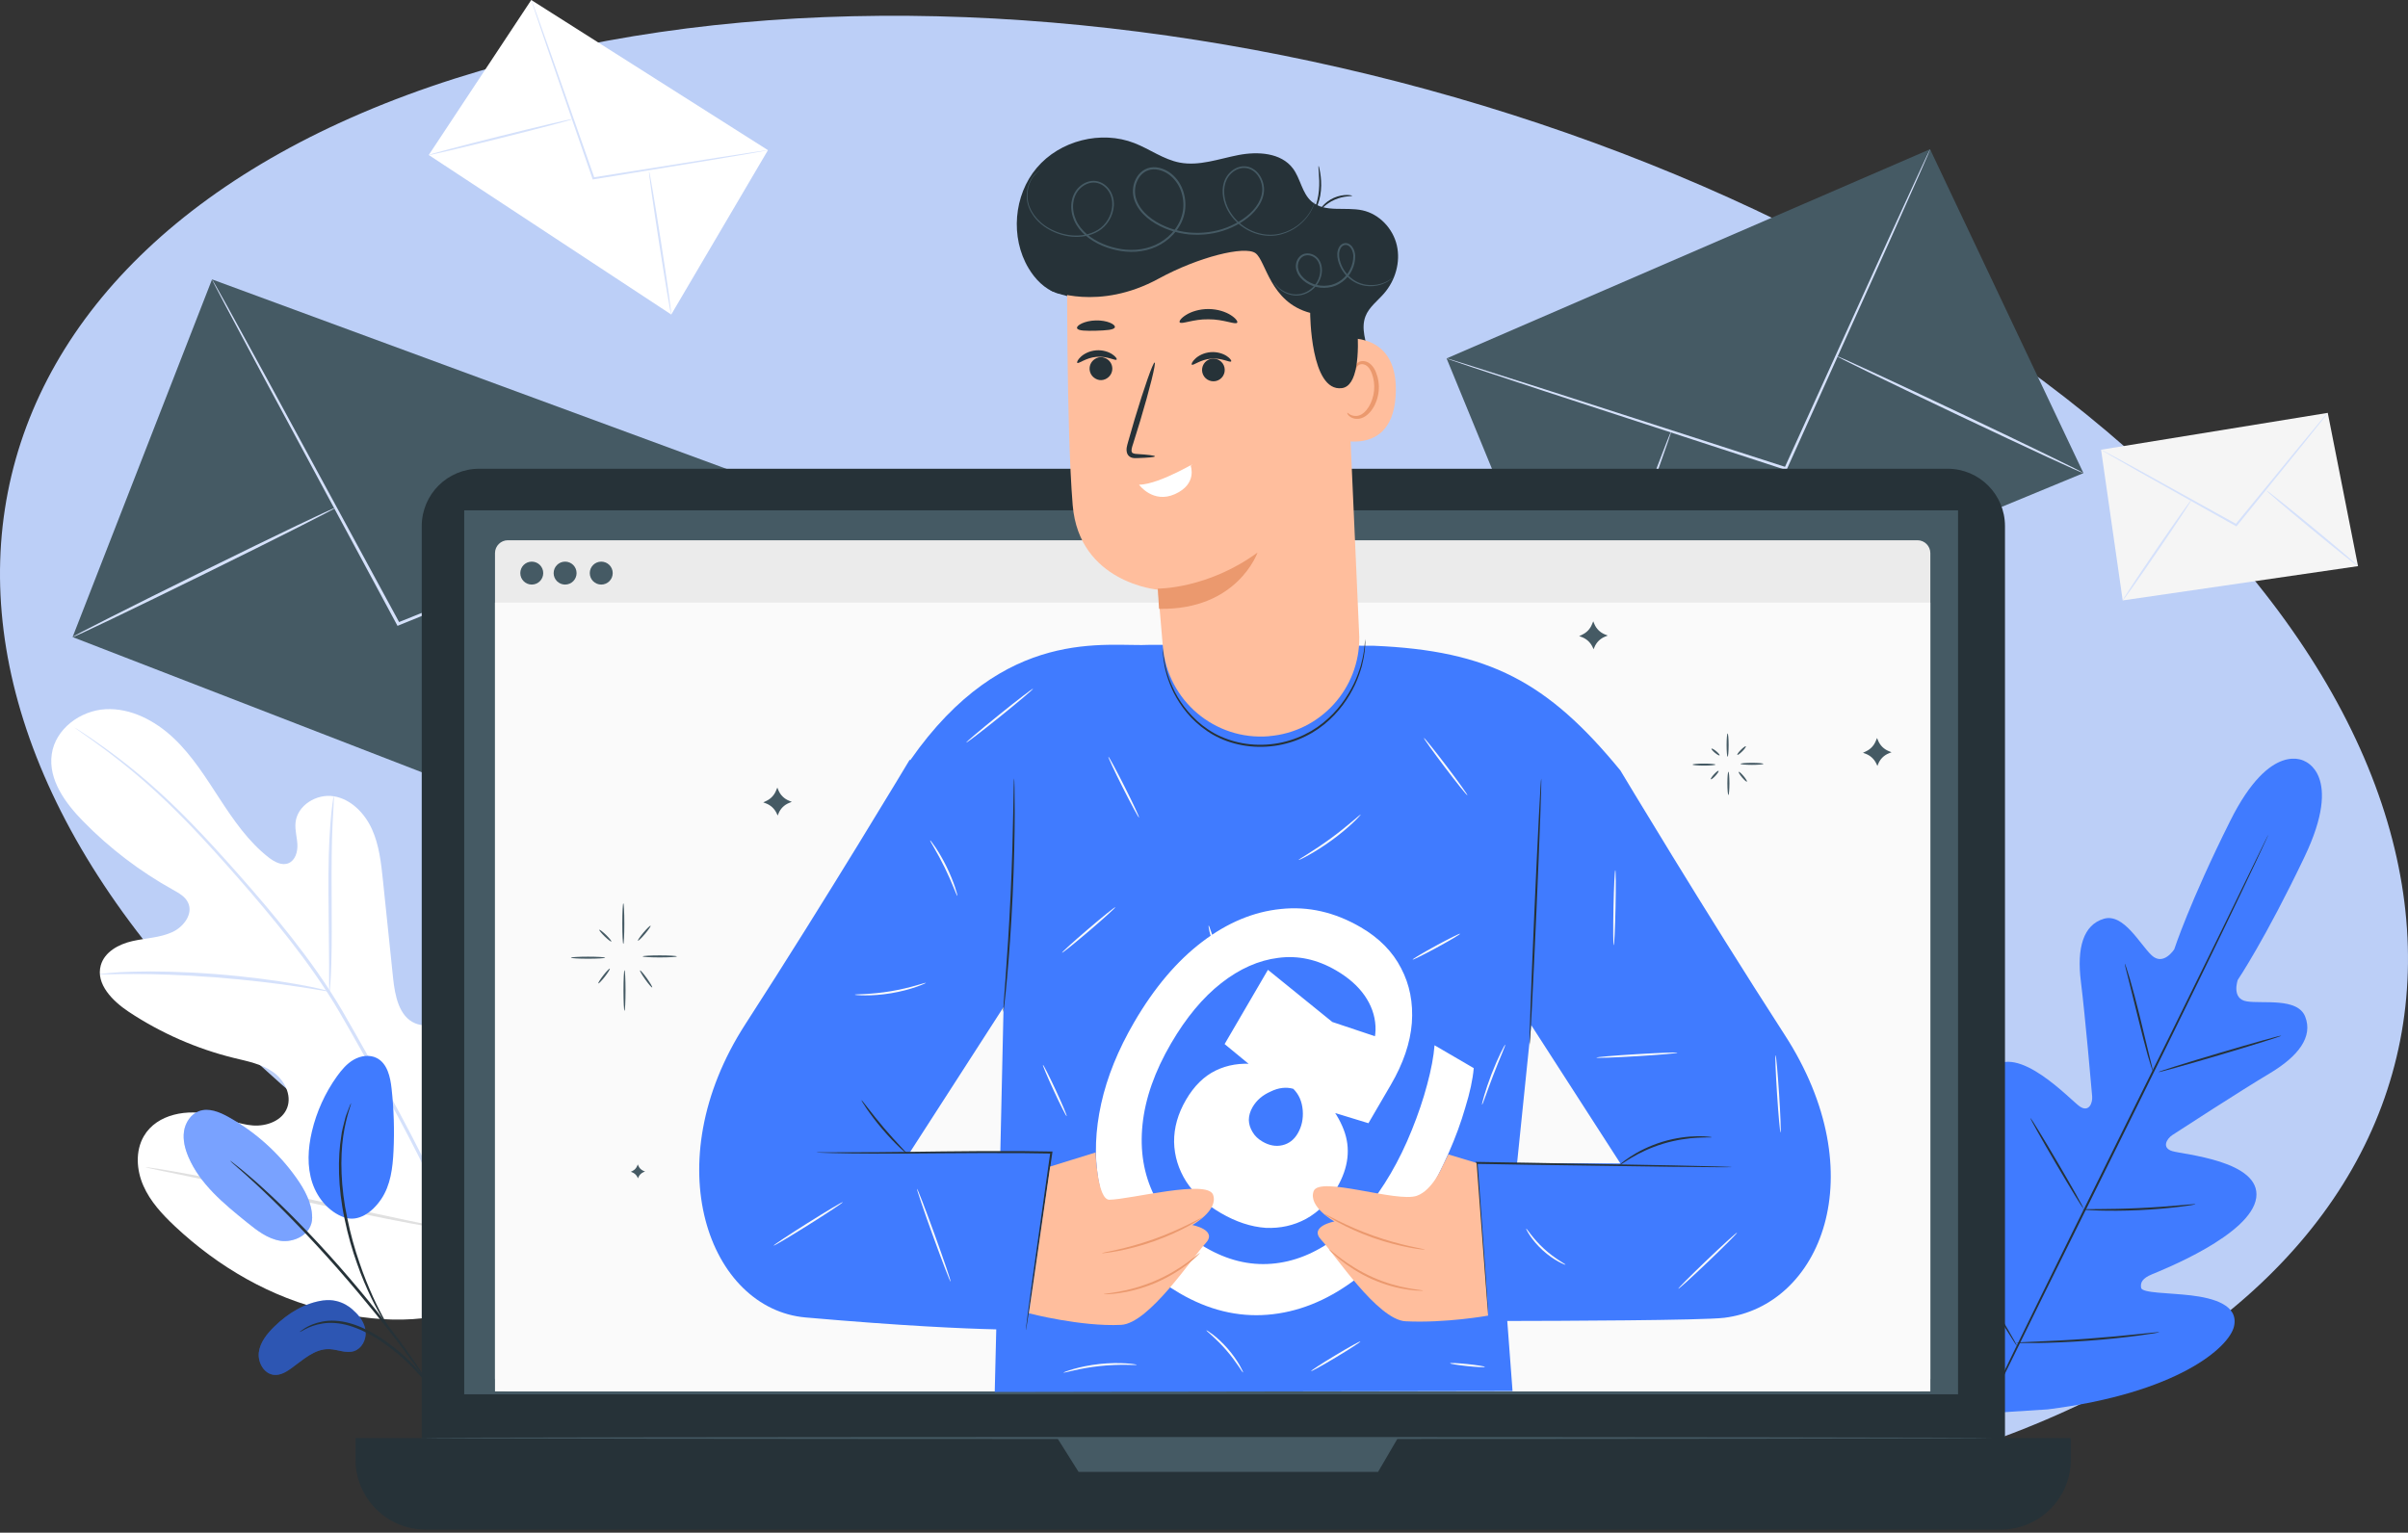 <svg width="611" height="389" viewBox="0 0 611 389" fill="none" xmlns="http://www.w3.org/2000/svg">
<rect x="0" y="0" width="611" height="389" fill="#333333" stroke="none"/>
<g clip-path="url(#clip0_3471_3516)">
<path d="M495.58 369.06C627.657 326.994 649.627 214.751 544.654 118.341C439.681 21.931 247.511 -22.123 115.42 19.94C-16.657 62.007 -38.627 174.249 66.346 270.659C171.319 367.069 363.489 411.124 495.58 369.06Z" fill="#BCCFF7"/>
<path d="M125.02 329.281C146.19 310.731 148.11 280.411 144.25 253.781C143.61 249.331 143.58 244.581 141.02 240.891C138.46 237.211 133.22 235.081 129.43 237.401C126.29 239.331 125.27 243.341 123.77 246.731C121.77 251.241 118.48 255.161 114.41 257.881C111.73 259.671 108.31 260.961 105.34 259.721C101.26 258.021 100.22 252.751 99.75 248.311C98.89 240.031 98.03 231.751 97.17 223.481C96.71 219.041 96.22 214.511 94.38 210.451C92.54 206.391 89.05 202.811 84.7 202.101C80.35 201.381 75.39 204.391 74.98 208.841C74.81 210.691 75.38 212.531 75.46 214.381C75.54 216.241 74.91 218.371 73.21 219.081C71.5 219.801 69.58 218.731 68.11 217.581C63.03 213.601 59.29 208.171 55.75 202.751C52.21 197.331 48.74 191.761 44.05 187.331C39.35 182.901 33.18 179.661 26.78 180.001C20.38 180.341 14.04 185.011 13.13 191.431C12.21 197.871 16.56 203.811 21.09 208.441C27.81 215.311 35.52 221.181 43.89 225.831C45.4 226.671 47.03 227.571 47.75 229.161C49.04 232.011 46.56 235.261 43.75 236.561C40.56 238.031 36.94 238.081 33.52 238.871C30.1 239.661 26.52 241.601 25.57 245.011C24.25 249.751 28.57 254.081 32.65 256.791C40.81 262.201 49.89 266.191 59.37 268.521C62.77 269.351 66.32 270.021 69.2 272.031C72.09 274.031 74.11 277.851 72.87 281.151C71.62 284.461 67.65 285.911 64.16 285.651C60.67 285.391 57.4 283.871 54.01 283.001C47.66 281.371 39.83 282.661 36.5 288.361C34.31 292.111 34.62 296.961 36.38 300.951C38.13 304.941 41.16 308.201 44.32 311.181C55.36 321.571 68.89 329.431 83.59 332.771C98.28 336.121 111.54 336.001 125.03 329.301" fill="white"/>
<path d="M127.55 349.061C125.41 338.581 121.71 326.321 116.26 313.281C110.84 300.221 103.71 286.401 95.75 272.201C93.75 268.661 91.77 265.161 89.82 261.711C87.87 258.271 85.93 254.861 83.83 251.641C79.65 245.181 75.15 239.291 70.7 233.841C66.25 228.381 61.83 223.361 57.66 218.701C53.48 214.041 49.5 209.781 45.71 206.041C38.14 198.541 31.34 193.231 26.52 189.771C24.11 188.031 22.2 186.751 20.89 185.891C20.26 185.491 19.77 185.171 19.4 184.931C19.06 184.721 18.88 184.611 18.88 184.631C18.88 184.641 19.03 184.771 19.36 185.001C19.72 185.261 20.2 185.601 20.81 186.031C22.09 186.931 23.97 188.261 26.34 190.031C31.1 193.561 37.82 198.931 45.31 206.461C49.07 210.211 53.01 214.491 57.17 219.161C61.32 223.841 65.71 228.871 70.14 234.331C74.56 239.791 79.04 245.661 83.18 252.091C85.27 255.291 87.18 258.681 89.14 262.121C91.09 265.571 93.06 269.071 95.06 272.611C103.01 286.801 110.14 300.571 115.59 313.581C121.06 326.571 124.8 338.751 127 349.181" fill="#D5E1FB"/>
<path d="M83.6 251.642C83.66 251.642 83.73 250.952 83.82 249.702C83.92 248.452 84 246.632 84.07 244.392C84.21 239.902 84.19 233.702 84.15 226.862C84.1 220.012 84.17 213.832 84.38 209.352C84.48 207.112 84.57 205.302 84.66 204.052C84.74 202.802 84.75 202.102 84.7 202.102C84.64 202.102 84.52 202.782 84.35 204.022C84.17 205.262 83.98 207.072 83.81 209.312C83.45 213.792 83.29 220.002 83.34 226.852C83.4 233.602 83.46 239.712 83.5 244.372C83.5 246.482 83.51 248.252 83.51 249.682C83.51 250.932 83.55 251.632 83.61 251.632L83.6 251.642Z" fill="#D5E1FB"/>
<path d="M25.35 247.26C25.35 247.32 26.18 247.32 27.66 247.28C29.14 247.25 31.28 247.19 33.92 247.21C39.21 247.2 46.52 247.44 54.56 248.05C62.61 248.68 69.87 249.56 75.11 250.35C77.73 250.73 79.84 251.09 81.31 251.33C82.77 251.58 83.58 251.69 83.6 251.63C83.61 251.57 82.82 251.36 81.37 251.01C79.92 250.67 77.82 250.22 75.2 249.77C69.97 248.83 62.7 247.85 54.62 247.22C46.55 246.6 39.21 246.46 33.91 246.62C31.26 246.68 29.11 246.83 27.64 246.96C26.16 247.1 25.35 247.2 25.35 247.26Z" fill="#D5E1FB"/>
<path d="M115.45 312.31C115.45 312.31 115.58 312.06 115.76 311.57C115.96 310.98 116.21 310.27 116.51 309.4C117.15 307.51 118.01 304.75 119.02 301.33C121.05 294.49 123.56 284.95 126.19 274.39C128.82 263.82 131.24 254.27 133.12 247.4C134.05 244.06 134.81 241.31 135.38 239.26C135.62 238.37 135.82 237.64 135.98 237.04C136.11 236.53 136.16 236.26 136.14 236.25C136.11 236.25 136.01 236.5 135.83 236.99C135.63 237.58 135.38 238.29 135.08 239.16C134.44 241.05 133.58 243.81 132.57 247.23C130.54 254.07 128.03 263.61 125.4 274.18C122.77 284.74 120.35 294.29 118.47 301.17C117.54 304.51 116.78 307.26 116.21 309.3C115.97 310.19 115.77 310.92 115.61 311.52C115.48 312.03 115.43 312.3 115.45 312.31Z" fill="#E0E0E0"/>
<path d="M36.92 296.23C36.92 296.23 37.19 296.34 37.71 296.46C38.32 296.59 39.08 296.76 39.99 296.96C42.1 297.4 44.94 297.98 48.4 298.7C55.5 300.17 65.29 302.31 76.1 304.69C86.91 307.07 96.73 309.12 103.86 310.44C107.43 311.1 110.32 311.61 112.32 311.92C113.25 312.06 114.01 312.17 114.63 312.26C115.16 312.33 115.44 312.35 115.45 312.32C115.45 312.29 115.18 312.21 114.66 312.09C114.05 311.96 113.29 311.79 112.38 311.6C110.27 311.16 107.43 310.58 103.97 309.86C96.87 308.39 87.08 306.25 76.27 303.87C65.46 301.49 55.65 299.44 48.51 298.12C44.94 297.46 42.05 296.95 40.05 296.64C39.12 296.5 38.36 296.39 37.74 296.3C37.21 296.23 36.93 296.21 36.92 296.24V296.23Z" fill="#E0E0E0"/>
<path d="M134.8 0L194.86 38.11L170.32 79.83L108.79 39.34L134.8 0Z" fill="white"/>
<path d="M194.86 38.11C194.86 38.11 194.79 38.14 194.64 38.17C194.46 38.21 194.24 38.25 193.98 38.3C193.35 38.41 192.5 38.57 191.42 38.76C189.15 39.15 185.94 39.69 181.98 40.37C173.95 41.69 162.9 43.5 150.62 45.52L150.4 45.56L150.33 45.35C150.17 44.89 150 44.4 149.83 43.9C145.65 31.81 141.86 20.86 139.11 12.89C137.77 8.95 136.69 5.74 135.92 3.47C135.56 2.39 135.28 1.53 135.08 0.9C135 0.63 134.93 0.41 134.87 0.23C134.83 0.08 134.81 0 134.82 0C134.82 0 134.86 0.07 134.92 0.22C134.99 0.4 135.07 0.61 135.18 0.88C135.41 1.5 135.72 2.35 136.12 3.42C136.93 5.67 138.07 8.86 139.47 12.78C142.26 20.74 146.1 31.67 150.34 43.74C150.51 44.24 150.68 44.73 150.84 45.19L150.55 45.02C162.84 43.06 173.9 41.31 181.94 40.03C185.91 39.42 189.13 38.93 191.41 38.58C192.49 38.43 193.35 38.3 193.98 38.21C194.25 38.18 194.47 38.15 194.65 38.13C194.8 38.11 194.88 38.11 194.88 38.12L194.86 38.11Z" fill="#D5E1FB"/>
<path d="M108.79 39.34C108.76 39.2 116.91 37.04 126.99 34.52C137.08 32 145.29 30.07 145.32 30.21C145.35 30.35 137.21 32.51 127.12 35.03C117.03 37.55 108.83 39.48 108.79 39.34Z" fill="#D5E1FB"/>
<path d="M170.32 79.829C170.18 79.849 168.8 71.729 167.24 61.689C165.68 51.649 164.54 43.489 164.68 43.469C164.82 43.449 166.2 51.569 167.76 61.609C169.32 71.649 170.46 79.809 170.32 79.829Z" fill="#D5E1FB"/>
<path d="M533.12 114.139L590.64 104.789L598.32 143.689L538.61 152.389L533.12 114.139Z" fill="#F5F5F5"/>
<path d="M590.64 104.789C590.64 104.789 590.51 105.009 590.21 105.399C589.88 105.819 589.45 106.379 588.9 107.079C587.71 108.569 586.05 110.649 584 113.209C579.79 118.399 574.02 125.529 567.61 133.439L567.47 133.609L567.28 133.499C566.93 133.309 566.56 133.099 566.18 132.889C557.05 127.759 548.78 123.119 542.74 119.719C539.79 118.029 537.39 116.659 535.67 115.679C534.87 115.209 534.24 114.839 533.76 114.559C533.33 114.299 533.1 114.149 533.11 114.139C533.11 114.119 533.36 114.239 533.81 114.469C534.3 114.729 534.95 115.069 535.77 115.509C537.51 116.459 539.94 117.779 542.92 119.409C548.98 122.769 557.27 127.359 566.43 132.439C566.81 132.649 567.18 132.859 567.53 133.049L567.2 133.109C573.66 125.229 579.47 118.149 583.71 112.979C585.81 110.459 587.51 108.409 588.73 106.949C589.31 106.279 589.76 105.739 590.11 105.329C590.43 104.959 590.6 104.779 590.62 104.789H590.64Z" fill="#D5E1FB"/>
<path d="M538.61 152.389C538.49 152.309 542.29 146.539 547.09 139.509C551.9 132.469 555.89 126.839 556.01 126.919C556.13 126.999 552.33 132.769 547.52 139.799C542.72 146.829 538.72 152.469 538.61 152.389Z" fill="#D5E1FB"/>
<path d="M598.32 143.69C598.23 143.8 592.95 139.59 586.53 134.29C580.11 128.99 574.98 124.6 575.08 124.49C575.17 124.38 580.45 128.59 586.87 133.89C593.29 139.19 598.42 143.58 598.32 143.69Z" fill="#D5E1FB"/>
<path d="M367.056 90.968L489.727 37.871L528.647 120.077L400.729 172.955L367.056 90.968Z" fill="#455A64"/>
<path d="M400.729 172.952C400.546 172.886 405.633 158.626 412.068 141.101C418.502 123.563 423.869 109.407 424.051 109.473C424.233 109.539 419.147 123.799 412.714 141.337C406.278 158.862 400.911 173.018 400.729 172.952Z" fill="#D5E1FB"/>
<path d="M528.647 120.08C528.566 120.251 514.479 113.733 497.183 105.525C479.888 97.317 465.92 90.529 466.001 90.358C466.082 90.186 480.169 96.705 497.477 104.911C514.773 113.119 528.728 119.909 528.647 120.08Z" fill="#D5E1FB"/>
<path d="M367.056 90.968C367.056 90.968 367.206 90.999 367.509 91.073C367.842 91.17 368.272 91.293 368.815 91.465C369.997 91.834 371.667 92.357 373.809 93.023C378.167 94.409 384.42 96.405 392.12 98.851C407.601 103.85 428.921 110.734 452.471 118.336C452.722 118.419 452.973 118.501 453.209 118.572L452.798 118.752C462.962 96.377 472.144 76.151 478.814 61.471C482.158 54.196 484.869 48.288 486.756 44.175C487.694 42.165 488.431 40.597 488.943 39.486C489.188 38.985 489.381 38.585 489.534 38.271C489.666 37.999 489.74 37.869 489.753 37.867C489.766 37.865 489.709 38.019 489.591 38.302C489.465 38.613 489.286 39.024 489.072 39.547C488.587 40.666 487.88 42.257 486.998 44.285C485.156 48.432 482.514 54.356 479.255 61.671C472.641 76.37 463.515 96.614 453.423 119.032L453.292 119.316L453.001 119.227C452.764 119.155 452.513 119.073 452.262 118.991C428.742 111.317 407.439 104.365 391.975 99.31C384.301 96.768 378.079 94.714 373.726 93.274C371.603 92.552 369.942 92.001 368.782 91.602C368.25 91.415 367.817 91.267 367.495 91.155C367.201 91.053 367.06 90.994 367.071 90.979L367.056 90.968Z" fill="#D5E1FB"/>
<path d="M53.8 70.909L191.686 121.706L160.304 216.636L18.421 161.691L53.8 70.909Z" fill="#455A64"/>
<path d="M18.421 161.689C18.331 161.494 33.184 153.993 51.603 144.926C70.022 135.86 85.031 128.665 85.136 128.865C85.226 129.06 70.388 136.565 51.954 145.628C33.534 154.694 18.526 161.889 18.421 161.689Z" fill="#D5E1FB"/>
<path d="M160.304 216.637C160.098 216.708 153.829 200.844 146.287 181.192C138.745 161.539 132.793 145.538 132.999 145.466C133.206 145.394 139.475 161.259 147.017 180.911C154.559 200.563 160.496 216.561 160.304 216.637Z" fill="#263238"/>
<path d="M53.799 70.912C53.799 70.912 53.905 71.049 54.079 71.344C54.26 71.673 54.51 72.098 54.825 72.633C55.487 73.822 56.429 75.505 57.627 77.647C60.053 82.062 63.516 88.389 67.777 96.174C76.307 111.888 88.058 133.538 101.025 157.443C101.163 157.698 101.3 157.952 101.427 158.189L100.925 158.012C125.982 147.909 148.639 138.798 165.068 132.158C173.249 128.908 179.878 126.274 184.505 124.42C186.769 123.535 188.542 122.851 189.799 122.347C190.371 122.135 190.839 121.959 191.185 121.83C191.495 121.722 191.664 121.672 191.664 121.672C191.664 121.672 191.517 121.759 191.214 121.9C190.879 122.048 190.421 122.242 189.857 122.488C188.611 123.01 186.855 123.745 184.61 124.682C180.001 126.587 173.397 129.307 165.255 132.645C148.847 139.321 126.23 148.522 101.198 158.709L100.867 158.842L100.696 158.532C100.57 158.295 100.432 158.041 100.295 157.786C87.401 133.837 75.724 112.144 67.249 96.398C63.067 88.554 59.688 82.202 57.318 77.754C56.175 75.58 55.285 73.879 54.645 72.665C54.366 72.107 54.135 71.672 53.972 71.332C53.831 71.03 53.748 70.868 53.763 70.871L53.799 70.912Z" fill="#D5E1FB"/>
<path d="M584.89 193.251C584.89 193.251 576.23 187.631 565.9 208.321C555.57 229.011 551.69 240.931 551.69 240.931C551.69 240.931 548.95 245.271 545.96 242.471C542.97 239.671 538.84 231.701 533.82 233.191C528.61 234.731 526.93 240.581 528 249.141C529.07 257.701 530.72 276.551 530.86 278.261C531 279.931 530.06 282.411 527.72 280.831C525.38 279.251 511.86 264.451 505.22 271.281C498.58 278.111 505.48 301.481 506.18 304.051C506.88 306.621 506.39 307.721 505.17 308.371C503.95 309.021 499.88 303.611 495.86 299.561C491.84 295.511 486.48 291.511 482.97 295.781C479.47 300.041 478.48 317.631 495.45 346.041L504.17 358.691L519.57 357.711C552.4 353.601 565.66 342.001 566.86 336.611C568.07 331.231 561.61 329.451 555.95 328.781C550.28 328.111 543.52 328.221 543.28 326.861C543.04 325.501 543.61 324.431 546.07 323.411C548.53 322.381 571.19 313.441 572.49 304.001C573.79 294.561 553.8 293.021 551.12 292.141C548.43 291.271 549.81 289.001 551.21 288.081C552.64 287.141 568.51 276.841 575.92 272.421C583.33 267.991 586.91 263.071 584.91 258.021C582.98 253.141 574.16 254.801 570.12 254.161C566.08 253.531 567.81 248.701 567.81 248.701C567.81 248.701 574.81 238.311 584.76 217.441C594.71 196.571 584.69 193.161 584.69 193.161" fill="#407BFF"/>
<path d="M575.6 211.762C575.6 211.762 575.55 211.922 575.42 212.212C575.28 212.522 575.08 212.952 574.83 213.502C574.29 214.662 573.51 216.322 572.52 218.462C570.51 222.762 567.55 228.962 563.86 236.622C556.5 251.922 546.14 272.982 534.63 296.192C523.11 319.412 512.71 340.442 505.26 355.702C501.55 363.322 498.54 369.492 496.46 373.782C495.43 375.902 494.62 377.552 494.06 378.692C493.79 379.232 493.58 379.662 493.42 379.962C493.27 380.252 493.19 380.392 493.19 380.392C493.19 380.392 493.24 380.232 493.37 379.942C493.51 379.632 493.71 379.202 493.96 378.652C494.5 377.502 495.28 375.832 496.27 373.692C498.28 369.392 501.24 363.192 504.93 355.542C512.29 340.242 522.65 319.182 534.17 295.962C545.68 272.752 556.09 251.722 563.54 236.462C567.25 228.842 570.26 222.672 572.34 218.382C573.37 216.262 574.18 214.612 574.74 213.472C575.01 212.932 575.22 212.502 575.38 212.202C575.53 211.912 575.61 211.772 575.61 211.772L575.6 211.762Z" fill="#263238"/>
<path d="M539.14 244.562C539.14 244.562 539.32 244.923 539.54 245.603C539.77 246.283 540.07 247.263 540.44 248.493C541.16 250.943 542.07 254.353 542.99 258.133C543.89 261.853 544.7 265.223 545.33 267.823C545.61 268.973 545.85 269.953 546.05 270.753C546.22 271.443 546.3 271.832 546.27 271.842C546.24 271.852 546.09 271.483 545.86 270.812C545.63 270.132 545.33 269.143 544.98 267.923C544.28 265.463 543.42 262.043 542.49 258.263C541.57 254.553 540.73 251.192 540.09 248.592C539.8 247.442 539.56 246.463 539.35 245.663C539.18 244.973 539.11 244.583 539.14 244.573V244.562Z" fill="#263238"/>
<path d="M547.68 272.103C547.64 271.963 554.58 269.783 563.19 267.233C571.8 264.683 578.81 262.723 578.85 262.863C578.89 263.003 571.95 265.183 563.34 267.733C554.73 270.283 547.72 272.243 547.68 272.103Z" fill="#263238"/>
<path d="M528.39 306.96C528.39 306.96 528.79 306.9 529.52 306.89C530.36 306.89 531.39 306.88 532.6 306.87C535.2 306.85 538.8 306.81 542.76 306.62C546.73 306.44 550.31 306.16 552.9 305.93C554.11 305.83 555.14 305.74 555.97 305.67C556.7 305.61 557.1 305.6 557.1 305.63C557.1 305.67 556.71 305.75 555.99 305.87C555.27 305.99 554.23 306.14 552.93 306.3C550.34 306.62 546.75 306.96 542.77 307.14C538.79 307.33 535.19 307.31 532.58 307.24C531.28 307.2 530.22 307.15 529.5 307.1C528.77 307.05 528.37 307 528.37 306.97L528.39 306.96Z" fill="#263238"/>
<path d="M515.18 283.75C515.18 283.75 515.43 284.04 515.8 284.6C516.17 285.16 516.68 285.99 517.31 287.02C518.57 289.07 520.27 291.93 522.13 295.09C523.99 298.26 525.64 301.14 526.82 303.24C527.41 304.29 527.88 305.14 528.19 305.74C528.5 306.34 528.66 306.67 528.63 306.69C528.6 306.71 528.38 306.4 528.01 305.84C527.64 305.28 527.13 304.45 526.5 303.42C525.24 301.37 523.54 298.51 521.68 295.35C519.82 292.18 518.17 289.3 516.99 287.2C516.4 286.15 515.93 285.3 515.62 284.7C515.31 284.1 515.15 283.77 515.18 283.75Z" fill="#263238"/>
<path d="M494.25 312.359C494.25 312.359 494.56 312.729 495.03 313.459C495.54 314.279 496.2 315.309 496.98 316.549C498.61 319.169 500.82 322.809 503.24 326.849C505.66 330.889 507.83 334.559 509.37 337.229C510.09 338.499 510.7 339.569 511.18 340.409C511.6 341.169 511.81 341.589 511.78 341.609C511.75 341.629 511.47 341.239 511 340.509C510.49 339.689 509.83 338.659 509.05 337.419C507.42 334.799 505.21 331.159 502.79 327.119C500.37 323.079 498.21 319.409 496.66 316.739C495.94 315.469 495.33 314.399 494.85 313.559C494.43 312.799 494.22 312.379 494.25 312.359Z" fill="#263238"/>
<path d="M511.55 340.783C511.55 340.783 512.06 340.703 512.98 340.663C514 340.623 515.31 340.563 516.89 340.493C520.19 340.353 524.75 340.143 529.77 339.763C534.8 339.393 539.34 338.953 542.62 338.603C544.19 338.443 545.49 338.303 546.51 338.203C547.43 338.113 547.94 338.083 547.95 338.113C547.95 338.153 547.45 338.253 546.54 338.403C545.63 338.553 544.3 338.753 542.67 338.973C539.39 339.413 534.85 339.923 529.82 340.283C524.79 340.653 520.22 340.813 516.91 340.863C515.26 340.883 513.92 340.883 512.99 340.863C512.07 340.843 511.55 340.823 511.55 340.783Z" fill="#263238"/>
<path d="M82.05 330.052C77.29 330.702 73.01 333.352 69.58 336.722C67.74 338.532 66 340.682 65.68 343.242C65.36 345.802 67.02 348.752 69.6 348.952C71.13 349.072 72.57 348.242 73.82 347.352C76.83 345.182 79.83 342.282 83.54 342.412C85.66 342.482 87.79 343.572 89.81 342.922C91.78 342.292 92.94 340.052 92.77 337.982C92.6 335.922 91.35 334.072 89.79 332.702C89.79 332.702 86.85 329.412 82.05 330.062V330.052Z" fill="#407BFF"/>
<g opacity="0.3">
<path d="M82.05 330.052C77.29 330.702 73.01 333.352 69.58 336.722C67.74 338.532 66 340.682 65.68 343.242C65.36 345.802 67.02 348.752 69.6 348.952C71.13 349.072 72.57 348.242 73.82 347.352C76.83 345.182 79.83 342.282 83.54 342.412C85.66 342.482 87.79 343.572 89.81 342.922C91.78 342.292 92.94 340.052 92.77 337.982C92.6 335.922 91.35 334.072 89.79 332.702C89.79 332.702 86.85 329.412 82.05 330.062V330.052Z" fill="black"/>
</g>
<path d="M79.21 308.971C79.21 313.521 74.35 315.431 71.12 314.911C67.89 314.401 65.18 312.271 62.63 310.211C56.81 305.511 50.77 300.541 47.83 293.671C46.95 291.611 46.37 289.361 46.69 287.151C47.02 284.941 48.4 282.791 50.49 282.021C52.97 281.101 55.71 282.241 58.02 283.531C64.81 287.331 70.74 292.661 75.22 299.011C77.32 301.981 79.15 305.341 79.2 308.971" fill="#407BFF"/>
<g opacity="0.3">
<path d="M79.21 308.971C79.21 313.521 74.35 315.431 71.12 314.911C67.89 314.401 65.18 312.271 62.63 310.211C56.81 305.511 50.77 300.541 47.83 293.671C46.95 291.611 46.37 289.361 46.69 287.151C47.02 284.941 48.4 282.791 50.49 282.021C52.97 281.101 55.71 282.241 58.02 283.531C64.81 287.331 70.74 292.661 75.22 299.011C77.32 301.981 79.15 305.341 79.2 308.971" fill="white"/>
</g>
<path d="M88.15 309.231C83.9 308.101 80.64 304.401 79.25 300.221C77.86 296.051 78.14 291.471 79.14 287.191C80.32 282.171 82.49 277.381 85.49 273.191C86.67 271.541 88.02 269.941 89.78 268.941C91.54 267.941 93.8 267.611 95.61 268.541C98.28 269.921 99.04 273.321 99.36 276.301C99.94 281.561 100.1 286.861 99.85 292.141C99.65 296.391 99.11 300.821 96.73 304.341C94.35 307.871 90.87 310.091 87.56 309.041" fill="#407BFF"/>
<path d="M111.66 354.91C111.66 354.91 111.21 354.49 110.49 353.66C109.68 352.72 108.67 351.54 107.47 350.13C106.18 348.66 104.61 346.93 102.72 345.18C100.83 343.43 98.58 341.68 96.1 340.04C93.6 338.43 91.05 337.18 88.59 336.46C86.14 335.73 83.79 335.6 81.89 335.91C79.98 336.2 78.51 336.81 77.55 337.3C76.6 337.83 76.06 338.11 76.03 338.07C76 338.03 76.49 337.68 77.42 337.06C78.36 336.49 79.85 335.79 81.81 335.42C83.77 335.03 86.22 335.12 88.76 335.84C91.31 336.55 93.93 337.82 96.47 339.45C98.99 341.12 101.25 342.9 103.15 344.7C105.04 346.51 106.58 348.29 107.83 349.8C109.08 351.32 110.04 352.59 110.69 353.48C111.34 354.37 111.68 354.87 111.64 354.9L111.66 354.91Z" fill="#263238"/>
<path d="M109.36 352.18C109.36 352.18 109.17 351.98 108.87 351.56C108.53 351.08 108.11 350.47 107.58 349.72C106.46 348.12 104.84 345.81 102.75 343.02C98.6 337.41 92.58 329.88 85.56 321.88C78.52 313.89 71.79 306.98 66.71 302.2C65.45 300.99 64.29 299.92 63.26 299C62.24 298.07 61.36 297.26 60.61 296.63C59.93 296.03 59.37 295.53 58.92 295.14C58.54 294.79 58.35 294.6 58.36 294.58C58.38 294.56 58.6 294.72 59.01 295.03C59.48 295.39 60.06 295.85 60.78 296.42C61.55 297.02 62.46 297.8 63.51 298.7C64.57 299.6 65.76 300.64 67.04 301.83C72.22 306.53 79.03 313.4 86.08 321.41C93.12 329.42 99.09 337.02 103.15 342.72C105.19 345.56 106.76 347.92 107.8 349.57C108.28 350.35 108.67 350.98 108.98 351.49C109.24 351.93 109.37 352.17 109.35 352.18H109.36Z" fill="#263238"/>
<path d="M98.62 336.97C98.62 336.97 98.11 336.31 97.28 335.04C96.48 333.75 95.4 331.85 94.21 329.42C93.05 326.98 91.75 324.03 90.58 320.64C89.37 317.27 88.28 313.48 87.45 309.43C85.7 301.34 85.7 293.73 86.59 288.38C86.73 287.03 87.12 285.85 87.35 284.8C87.49 284.28 87.59 283.79 87.73 283.35C87.89 282.93 88.03 282.53 88.17 282.17C88.7 280.75 89.02 279.98 89.06 280C89.24 280.06 87.84 283.14 87.08 288.45C86.32 293.75 86.4 301.26 88.14 309.28C88.96 313.29 90.02 317.06 91.19 320.42C92.31 323.79 93.56 326.74 94.66 329.2C95.78 331.64 96.79 333.57 97.51 334.89C98.26 336.2 98.65 336.93 98.61 336.96L98.62 336.97Z" fill="#263238"/>
<path d="M494.17 118.969H121.58C113.533 118.969 107.01 125.492 107.01 133.539V370.059C107.01 378.106 113.533 384.629 121.58 384.629H494.17C502.217 384.629 508.74 378.106 508.74 370.059V133.539C508.74 125.492 502.217 118.969 494.17 118.969Z" fill="#263238"/>
<path d="M90.21 364.98H525.45V370.43C525.45 380.25 517.48 388.23 507.65 388.23H108.01C98.19 388.23 90.21 380.26 90.21 370.43V364.98Z" fill="#263238"/>
<path d="M496.83 129.527H117.79V353.877H496.83V129.527Z" fill="#455A64"/>
<path d="M268.27 364.98L273.67 373.57H349.67L354.69 364.98H268.27Z" fill="#455A64"/>
<path d="M128.87 137.117H486.53C488.34 137.117 489.8 138.587 489.8 140.387V349.877C489.8 351.687 488.33 353.147 486.53 353.147H128.87C127.06 353.147 125.6 351.677 125.6 349.877V140.387C125.6 138.577 127.07 137.117 128.87 137.117Z" fill="#EBEBEB"/>
<path d="M489.8 152.945H125.6V353.145H489.8V152.945Z" fill="#FAFAFA"/>
<path d="M155.47 145.457C155.47 147.067 154.17 148.367 152.56 148.367C150.95 148.367 149.65 147.067 149.65 145.457C149.65 143.847 150.95 142.547 152.56 142.547C154.17 142.547 155.47 143.847 155.47 145.457Z" fill="#455A64"/>
<path d="M137.84 145.457C137.84 147.067 136.54 148.367 134.93 148.367C133.32 148.367 132.02 147.067 132.02 145.457C132.02 143.847 133.32 142.547 134.93 142.547C136.54 142.547 137.84 143.847 137.84 145.457Z" fill="#455A64"/>
<path d="M146.3 145.457C146.3 147.067 145 148.367 143.39 148.367C141.78 148.367 140.48 147.067 140.48 145.457C140.48 143.847 141.78 142.547 143.39 142.547C145 142.547 146.3 143.847 146.3 145.457Z" fill="#455A64"/>
<path d="M505.29 364.979C505.29 365.119 416.13 365.239 306.16 365.239C196.19 365.239 107.01 365.119 107.01 364.979C107.01 364.839 196.16 364.719 306.16 364.719C416.16 364.719 505.29 364.839 505.29 364.979Z" fill="#455A64"/>
<path d="M197.38 282.07C197.24 282.07 197.35 278.79 197.62 274.78C197.9 270.76 198.24 267.51 198.38 267.52C198.52 267.52 198.41 270.79 198.14 274.81C197.86 278.83 197.52 282.08 197.38 282.07Z" fill="#FAFAFA"/>
<path d="M452.85 262.661C432.4 231.021 411.15 195.541 411.15 195.541C392.67 173.001 377.74 165.121 348.62 163.901L291.95 163.661C280.81 164.281 254.93 158.541 230.95 192.971L230.84 192.801C230.84 192.801 209.59 228.291 189.14 259.921C166.21 295.391 179.93 332.231 204.43 334.381C229.2 336.551 244.56 337.211 252.79 337.401L252.4 353.281L383.79 353.061L382.45 335.271C395.63 335.251 432.12 335.131 437.51 334.461C461.92 331.441 475.78 298.131 452.85 262.661ZM254.64 255.601L253.82 292.471L230.84 292.531L254.64 255.601ZM384.94 295.201L388.53 260.181L411.15 295.281L384.94 295.211V295.201Z" fill="#407BFF"/>
<path d="M346.41 162.2C346.41 162.2 346.43 162.48 346.42 163.02C346.42 163.56 346.37 164.36 346.26 165.38C346.13 166.4 345.91 167.64 345.55 169.06C345.14 170.46 344.63 172.05 343.85 173.72C342.29 177.04 339.79 180.8 335.98 183.87C332.2 186.95 327.03 189.18 321.38 189.5C315.74 189.86 310.29 188.31 306.26 185.52C302.19 182.76 299.5 179.11 297.83 175.84C296.19 172.53 295.51 169.58 295.25 167.55C295.12 166.53 295.06 165.73 295.06 165.19C295.04 164.65 295.05 164.37 295.06 164.37C295.08 164.37 295.11 164.65 295.16 165.19C295.19 165.73 295.29 166.51 295.44 167.52C295.76 169.53 296.49 172.43 298.14 175.67C299.82 178.87 302.5 182.44 306.51 185.12C310.47 187.82 315.8 189.33 321.33 188.98C326.87 188.66 331.94 186.5 335.67 183.49C339.44 180.49 341.93 176.81 343.51 173.55C344.31 171.91 344.84 170.35 345.27 168.97C345.65 167.57 345.91 166.35 346.06 165.34C346.21 164.33 346.29 163.54 346.32 163C346.36 162.46 346.4 162.18 346.41 162.18V162.2Z" fill="#263238"/>
<path d="M388.11 265.15C387.97 265.15 388.51 250.01 389.33 231.36C390.15 212.7 390.93 197.58 391.07 197.59C391.21 197.59 390.67 212.72 389.85 231.39C389.03 250.04 388.25 265.17 388.11 265.16V265.15Z" fill="#263238"/>
<path d="M257.32 197.588C257.32 197.588 257.36 197.798 257.37 198.188C257.38 198.638 257.4 199.208 257.42 199.918C257.45 201.418 257.47 203.598 257.47 206.278C257.47 211.648 257.33 219.078 256.95 227.268C256.57 235.458 256.02 242.868 255.53 248.218C255.29 250.898 255.07 253.058 254.89 254.548C254.8 255.248 254.74 255.818 254.68 256.268C254.63 256.658 254.59 256.868 254.57 256.868C254.55 256.868 254.55 256.658 254.57 256.258C254.6 255.808 254.64 255.238 254.68 254.528C254.8 252.958 254.96 250.808 255.15 248.188C255.54 242.828 256.04 235.428 256.42 227.238C256.8 219.058 256.99 211.638 257.09 206.268C257.14 203.638 257.18 201.478 257.21 199.908C257.23 199.198 257.25 198.628 257.26 198.178C257.28 197.778 257.29 197.578 257.31 197.578L257.32 197.588Z" fill="#263238"/>
<path d="M377.59 333.908C377.59 333.908 377.54 333.658 377.49 333.158C377.44 332.628 377.37 331.908 377.28 330.998C377.12 329.068 376.88 326.328 376.6 322.918C376.05 315.988 375.29 306.318 374.41 295.178L374.39 294.898H374.67C378.75 294.968 383.11 295.038 387.6 295.108C401.88 295.368 414.81 295.608 424.22 295.778C428.87 295.888 432.65 295.978 435.32 296.038C436.6 296.078 437.61 296.108 438.34 296.138C438.66 296.158 438.92 296.168 439.12 296.178C439.3 296.188 439.39 296.198 439.39 296.208C439.39 296.208 439.3 296.228 439.12 296.228C438.91 296.228 438.65 296.228 438.34 296.238C437.61 296.238 436.6 296.238 435.32 296.238C432.66 296.218 428.88 296.178 424.22 296.138C414.81 296.008 401.88 295.818 387.6 295.618C383.11 295.538 378.75 295.468 374.67 295.398L374.92 295.128C375.72 306.268 376.42 315.938 376.92 322.878C377.15 326.298 377.33 329.038 377.46 330.968C377.51 331.888 377.55 332.608 377.58 333.138C377.6 333.628 377.61 333.888 377.59 333.888V333.908Z" fill="#263238"/>
<path d="M434.37 288.639C434.37 288.729 432.95 288.639 430.69 288.759C428.43 288.879 425.3 289.289 421.99 290.289C418.68 291.299 415.86 292.699 413.91 293.869C411.96 295.029 410.84 295.889 410.78 295.819C410.76 295.789 411.02 295.549 411.51 295.139C412 294.729 412.75 294.179 413.71 293.549C415.63 292.289 418.47 290.819 421.83 289.789C425.19 288.769 428.38 288.409 430.67 288.389C431.82 288.379 432.74 288.409 433.38 288.489C434.02 288.549 434.37 288.609 434.36 288.639H434.37Z" fill="#263238"/>
<path d="M260.3 337.64C260.3 337.64 260.3 337.56 260.3 337.41C260.32 337.23 260.34 337.01 260.37 336.74C260.45 336.11 260.56 335.25 260.69 334.16C261 331.88 261.44 328.64 261.98 324.62C263.12 316.49 264.71 305.22 266.5 292.49L266.75 292.78C264.51 292.75 262.15 292.72 259.75 292.68C245.23 292.58 232.09 292.85 222.57 292.8C217.81 292.79 213.96 292.73 211.3 292.66C210 292.62 208.98 292.58 208.24 292.56C207.92 292.54 207.65 292.53 207.44 292.52C207.26 292.51 207.17 292.5 207.17 292.49C207.17 292.49 207.26 292.47 207.44 292.47C207.65 292.47 207.91 292.47 208.24 292.46C208.98 292.46 210 292.46 211.3 292.46C214 292.46 217.84 292.44 222.57 292.43C232.08 292.38 245.23 292.06 259.76 292.16C262.16 292.2 264.52 292.23 266.77 292.26H267.06L267.02 292.55C265.16 305.27 263.51 316.53 262.33 324.66C261.72 328.67 261.23 331.9 260.88 334.18C260.7 335.27 260.57 336.12 260.47 336.74C260.42 337.01 260.38 337.23 260.35 337.4C260.32 337.55 260.3 337.62 260.29 337.62L260.3 337.64Z" fill="#263238"/>
<path d="M230.26 292.938C230.26 292.938 229.43 292.348 228.25 291.218C227.07 290.088 225.49 288.458 223.87 286.558C222.25 284.658 220.9 282.838 219.97 281.488C219.05 280.138 218.54 279.258 218.59 279.228C218.65 279.188 219.27 279.988 220.26 281.278C221.26 282.568 222.65 284.328 224.25 286.228C225.86 288.118 227.38 289.778 228.49 290.968C229.6 292.158 230.29 292.898 230.24 292.948L230.26 292.938Z" fill="#263238"/>
<path d="M289.01 207.501C288.88 207.561 287.04 204.161 284.89 199.901C282.74 195.641 281.11 192.131 281.24 192.071C281.37 192.011 283.21 195.411 285.36 199.671C287.51 203.931 289.14 207.441 289.01 207.501Z" fill="#FAFAFA"/>
<path d="M345.28 206.749C345.28 206.749 344.59 207.619 343.29 208.829C342 210.049 340.13 211.649 337.93 213.249C335.74 214.849 333.64 216.149 332.09 217.009C330.54 217.879 329.53 218.329 329.5 218.269C329.46 218.199 330.4 217.639 331.9 216.689C333.4 215.749 335.44 214.409 337.62 212.819C339.79 211.229 341.69 209.679 343.04 208.539C344.39 207.399 345.22 206.679 345.27 206.729L345.28 206.749Z" fill="#FAFAFA"/>
<path d="M372.33 201.849C372.22 201.939 369.65 198.749 366.61 194.729C363.56 190.709 361.18 187.379 361.3 187.299C361.41 187.209 363.98 190.399 367.03 194.419C370.08 198.439 372.45 201.769 372.34 201.849H372.33Z" fill="#FAFAFA"/>
<path d="M370.47 236.998C370.54 237.128 367.9 238.698 364.58 240.498C361.26 242.308 358.51 243.668 358.44 243.548C358.37 243.418 361.01 241.848 364.33 240.038C367.65 238.228 370.4 236.868 370.47 236.988V236.998Z" fill="#FAFAFA"/>
<path d="M409.46 239.91C409.32 239.91 409.29 235.64 409.4 230.37C409.51 225.1 409.71 220.84 409.86 220.84C410 220.84 410.03 225.11 409.92 230.38C409.81 235.65 409.61 239.91 409.46 239.91Z" fill="#FAFAFA"/>
<path d="M425.63 267.191C425.63 267.331 421.04 267.731 415.35 268.071C409.66 268.411 405.05 268.571 405.04 268.431C405.04 268.291 409.63 267.891 415.32 267.551C421 267.211 425.62 267.051 425.63 267.191Z" fill="#FAFAFA"/>
<path d="M451.79 287.44C451.65 287.44 451.25 283.06 450.9 277.65C450.55 272.23 450.38 267.83 450.53 267.82C450.67 267.82 451.07 272.2 451.42 277.62C451.77 283.04 451.94 287.44 451.79 287.45V287.44Z" fill="#FAFAFA"/>
<path d="M440.77 312.838C440.87 312.938 437.61 316.218 433.49 320.158C429.37 324.098 425.94 327.198 425.85 327.098C425.75 326.998 429.01 323.718 433.14 319.778C437.26 315.838 440.68 312.738 440.78 312.838H440.77Z" fill="#FAFAFA"/>
<path d="M397.24 320.99C397.21 321.05 396.48 320.78 395.38 320.18C394.28 319.58 392.83 318.61 391.41 317.31C390 316.01 388.9 314.65 388.21 313.61C387.51 312.57 387.19 311.86 387.24 311.83C387.38 311.74 388.97 314.39 391.76 316.93C394.53 319.49 397.31 320.85 397.23 320.99H397.24Z" fill="#FAFAFA"/>
<path d="M283 230.25C283.09 230.36 280.14 233.04 276.41 236.23C272.67 239.42 269.57 241.92 269.48 241.81C269.39 241.7 272.34 239.02 276.07 235.83C279.8 232.64 282.91 230.14 283 230.25Z" fill="#FAFAFA"/>
<path d="M310.71 243.929C310.61 244.009 309.15 242.269 308.02 239.719C306.88 237.179 306.56 234.919 306.69 234.899C306.84 234.869 307.38 237.019 308.49 239.509C309.59 241.999 310.83 243.849 310.7 243.939L310.71 243.929Z" fill="#FAFAFA"/>
<path d="M262.13 174.8C262.22 174.91 258.5 178.06 253.81 181.84C249.13 185.62 245.26 188.59 245.17 188.47C245.08 188.36 248.8 185.21 253.49 181.43C258.17 177.65 262.04 174.68 262.13 174.8Z" fill="#FAFAFA"/>
<path d="M242.91 227.389C242.76 227.439 241.62 224.099 239.71 220.209C237.81 216.309 235.87 213.369 236 213.279C236.06 213.239 236.61 213.929 237.41 215.119C238.2 216.309 239.22 218.009 240.18 219.979C241.14 221.939 241.86 223.789 242.32 225.149C242.77 226.509 242.98 227.369 242.91 227.389Z" fill="#FAFAFA"/>
<path d="M234.94 249.451C234.96 249.511 234.03 249.951 232.44 250.501C230.86 251.051 228.62 251.671 226.1 252.091C223.57 252.511 221.26 252.651 219.58 252.641C217.9 252.641 216.87 252.521 216.88 252.461C216.88 252.381 217.91 252.371 219.57 252.281C221.23 252.191 223.52 252.001 226.01 251.581C228.51 251.161 230.73 250.611 232.33 250.151C233.93 249.701 234.91 249.381 234.94 249.451Z" fill="#FAFAFA"/>
<path d="M213.85 305.11C213.93 305.23 210.06 307.8 205.21 310.85C200.36 313.9 196.37 316.27 196.29 316.15C196.21 316.03 200.08 313.46 204.93 310.41C209.78 307.36 213.77 304.99 213.85 305.11Z" fill="#FAFAFA"/>
<path d="M241.21 325.299C241.07 325.349 239.06 320.109 236.7 313.599C234.34 307.089 232.55 301.769 232.68 301.719C232.81 301.669 234.83 306.909 237.19 313.419C239.54 319.929 241.34 325.249 241.21 325.299Z" fill="#FAFAFA"/>
<path d="M270.66 283.29C270.53 283.35 269.07 280.48 267.41 276.89C265.75 273.29 264.5 270.33 264.63 270.27C264.76 270.21 266.21 273.08 267.88 276.67C269.54 280.27 270.79 283.23 270.66 283.29Z" fill="#FAFAFA"/>
<path d="M381.94 265.141C382.01 265.171 381.67 266.021 381.11 267.391C380.55 268.761 379.77 270.641 378.96 272.741C378.15 274.841 377.45 276.761 376.95 278.151C376.45 279.541 376.12 280.401 376.05 280.381C375.98 280.361 376.18 279.461 376.6 278.041C377.01 276.621 377.66 274.671 378.47 272.561C379.29 270.451 380.12 268.581 380.77 267.241C381.42 265.911 381.88 265.111 381.94 265.141Z" fill="#FAFAFA"/>
<path d="M288.44 346.399C288.44 346.479 287.38 346.419 285.68 346.399C283.98 346.379 281.64 346.439 279.07 346.709C276.5 346.989 274.2 347.429 272.54 347.809C270.89 348.179 269.87 348.459 269.84 348.379C269.82 348.319 270.8 347.919 272.45 347.449C274.09 346.979 276.41 346.469 279.01 346.189C281.61 345.909 283.98 345.919 285.69 346.029C287.4 346.139 288.44 346.329 288.43 346.389L288.44 346.399Z" fill="#FAFAFA"/>
<path d="M315.4 348.341C315.26 348.421 313.71 345.611 311.13 342.661C308.57 339.691 306 337.771 306.1 337.641C306.14 337.591 306.83 338.001 307.86 338.801C308.88 339.601 310.22 340.811 311.53 342.311C312.83 343.811 313.85 345.311 314.5 346.431C315.15 347.561 315.46 348.301 315.41 348.331L315.4 348.341Z" fill="#FAFAFA"/>
<path d="M345.18 340.471C345.25 340.591 342.52 342.381 339.06 344.451C335.61 346.531 332.75 348.111 332.67 347.991C332.6 347.871 335.33 346.081 338.79 344.011C342.24 341.931 345.1 340.351 345.18 340.471Z" fill="#FAFAFA"/>
<path d="M376.77 346.931C376.76 347.071 374.77 346.981 372.33 346.731C369.89 346.471 367.92 346.151 367.94 346.011C367.96 345.871 369.94 345.961 372.38 346.211C374.82 346.471 376.78 346.791 376.77 346.931Z" fill="#FAFAFA"/>
<path d="M338.58 93.929C338.17 95.609 338.85 97.499 340.24 98.529C341.62 99.559 343.63 99.679 345.12 98.809C347.96 97.159 348.1 93.109 347.34 89.919C346.58 86.729 345.29 83.349 346.47 80.289C347.37 77.949 349.53 76.379 351.18 74.479C354.05 71.179 355.41 66.529 354.43 62.269C353.45 58.009 350 54.329 345.73 53.389C341.37 52.429 336.16 54.049 332.79 51.129C330.35 49.009 330 45.329 328.05 42.739C325.03 38.729 319.12 38.399 314.19 39.359C309.26 40.319 304.29 42.199 299.36 41.269C295.24 40.489 291.74 37.839 287.84 36.319C279.37 33.009 268.94 35.659 263.07 42.599C257.2 49.539 256.32 60.269 260.98 68.069C262.65 70.869 265.08 73.369 268.17 74.419" fill="#263238"/>
<path d="M321.98 186.861C308.27 187.991 296.24 177.811 295.06 164.111C294.39 156.271 293.83 149.671 293.83 149.671C293.83 149.671 273.81 147.981 272.18 128.191C270.55 108.411 270.78 65.301 270.78 65.301V62.691C293.02 51.231 319.85 54.871 340.69 68.701L340.95 72.781L344.9 161.631C345.08 174.751 335.06 185.771 321.99 186.841L321.98 186.861Z" fill="#FFBE9D"/>
<path d="M280.46 96.242C282.9 95.132 282.81 91.792 280.29 90.822C279.64 90.572 278.89 90.592 278.25 90.882C275.81 91.992 275.89 95.332 278.41 96.312C279.06 96.562 279.82 96.532 280.45 96.242H280.46Z" fill="#263238"/>
<path d="M273.35 92.091C273.68 92.411 275.52 90.781 278.25 90.571C280.97 90.331 283.05 91.641 283.33 91.261C283.47 91.091 283.11 90.501 282.2 89.901C281.31 89.311 279.81 88.781 278.11 88.921C276.41 89.061 275.02 89.821 274.24 90.561C273.44 91.301 273.19 91.941 273.35 92.091Z" fill="#263238"/>
<path d="M306.21 91.553C304.92 92.483 304.62 94.283 305.54 95.573C306.47 96.863 308.27 97.163 309.56 96.243C310.85 95.313 311.15 93.513 310.23 92.223C309.3 90.933 307.5 90.633 306.21 91.553Z" fill="#263238"/>
<path d="M302.41 92.552C302.74 92.872 304.58 91.242 307.31 91.032C310.03 90.792 312.11 92.102 312.39 91.722C312.53 91.552 312.17 90.962 311.26 90.362C310.37 89.772 308.87 89.242 307.17 89.382C305.47 89.522 304.08 90.282 303.3 91.022C302.5 91.762 302.25 92.402 302.41 92.542V92.552Z" fill="#263238"/>
<path d="M293.05 115.819C293.05 115.619 291.34 115.399 288.57 115.229C287.86 115.199 287.26 115.089 287.17 114.679C287 114.239 287.23 113.449 287.53 112.579C288.1 110.739 288.68 108.859 289.29 106.889C291.72 98.789 293.37 92.12 292.98 92.01C292.59 91.889 290.31 98.37 287.88 106.469C287.31 108.449 286.76 110.339 286.23 112.199C286.02 113.039 285.6 114.039 286.04 115.169C286.27 115.729 286.85 116.109 287.32 116.199C287.8 116.309 288.2 116.279 288.54 116.269C291.31 116.179 293.03 116.029 293.03 115.829L293.05 115.819Z" fill="#263238"/>
<path d="M302.12 118.211C304.84 116.321 294.59 122.921 289.02 123.031C289.02 123.031 292.56 127.901 298.12 125.411C303.89 122.831 302.12 118.211 302.12 118.211Z" fill="white"/>
<path d="M293.78 149.392C293.78 149.392 306.37 149.532 319.08 140.242C319.08 140.242 313.98 154.922 294.09 154.522L293.78 149.392Z" fill="#EB996E"/>
<path d="M340.64 86.01C341.07 85.84 355.32 83.87 354.11 100.73C352.9 117.59 336.27 110.8 336.28 110.31C336.28 109.82 340.64 86.01 340.64 86.01Z" fill="#FFBE9D"/>
<path d="M341.87 104.761C341.95 104.711 342.15 104.991 342.63 105.251C343.1 105.511 343.92 105.721 344.82 105.451C346.65 104.921 348.35 102.201 348.65 99.171C348.8 97.641 348.59 96.151 348.13 94.911C347.7 93.641 346.97 92.721 346.08 92.501C345.2 92.231 344.53 92.721 344.29 93.181C344.03 93.641 344.11 93.981 344.02 94.001C343.97 94.041 343.68 93.691 343.86 93.001C343.95 92.671 344.18 92.291 344.6 91.991C345.03 91.691 345.64 91.561 346.26 91.681C347.55 91.861 348.64 93.141 349.14 94.511C349.71 95.891 349.99 97.561 349.82 99.281C349.47 102.671 347.5 105.721 345.01 106.251C343.8 106.471 342.84 106.051 342.36 105.611C341.87 105.161 341.81 104.771 341.87 104.751V104.761Z" fill="#EB996E"/>
<path d="M313.92 81.89C313.49 82.5 310.52 81.01 306.63 81.04C302.75 80.96 299.76 82.42 299.33 81.8C299.14 81.52 299.68 80.71 300.98 79.91C302.26 79.11 304.31 78.42 306.65 78.43C308.98 78.45 311.03 79.16 312.3 79.98C313.58 80.8 314.12 81.61 313.92 81.89Z" fill="#263238"/>
<path d="M282.89 83.038C282.73 83.748 280.61 83.858 278.11 83.938C275.62 83.988 273.5 83.998 273.29 83.288C273.08 82.618 275.17 81.398 278.04 81.328C280.91 81.248 283.06 82.348 282.88 83.038H282.89Z" fill="#263238"/>
<path d="M266.55 73.711C266.55 73.711 278.73 79.061 294.01 70.711C304.04 65.231 315.85 62.301 318.56 64.251C321.26 66.211 322.21 76.711 332.44 79.411C332.44 79.411 332.49 99.521 340.47 98.511C348.45 97.501 342.29 66.571 342.29 66.571L323.47 54.041L301.94 50.801L278.45 54.301L265.34 62.931L266.54 73.721L266.55 73.711Z" fill="#263238"/>
<path d="M343.1 49.698C343.1 49.858 340.99 49.648 338.69 50.678C336.37 51.668 335.1 53.368 334.98 53.258C334.93 53.218 335.17 52.748 335.75 52.118C336.33 51.488 337.27 50.728 338.48 50.198C339.69 49.668 340.88 49.488 341.74 49.488C342.6 49.488 343.11 49.628 343.1 49.698Z" fill="#263238"/>
<path d="M334.56 42.109C334.63 42.099 334.82 42.779 335 43.91C335.18 45.039 335.33 46.63 335.17 48.38C335.03 50.139 334.52 51.679 334.03 52.719C333.53 53.76 333.08 54.319 333.04 54.289C332.97 54.249 333.29 53.62 333.7 52.58C334.09 51.529 334.52 50.039 334.66 48.34C334.82 46.639 334.72 45.09 334.64 43.959C334.56 42.83 334.49 42.13 334.57 42.12L334.56 42.109Z" fill="#263238"/>
<path d="M333.77 50.71C333.77 50.71 333.73 50.89 333.64 51.25C333.55 51.6 333.37 52.12 333.08 52.77C332.49 54.05 331.35 55.92 329.14 57.54C328.05 58.35 326.68 59.05 325.08 59.48C323.48 59.93 321.62 60 319.73 59.57C317.84 59.15 315.91 58.23 314.25 56.78C312.6 55.34 311.19 53.36 310.55 50.98C310.24 49.8 310.12 48.51 310.33 47.23C310.54 45.96 311.13 44.68 312.12 43.74C313.09 42.8 314.45 42.13 315.9 42.21C317.35 42.27 318.7 43.15 319.54 44.35C320.38 45.55 320.83 47.06 320.72 48.58C320.59 50.1 319.95 51.55 319.03 52.78C317.18 55.27 314.42 57.02 311.43 58.19C308.42 59.36 305.06 59.79 301.7 59.5C298.34 59.17 294.97 58.05 292.07 56.04C290.64 55.02 289.32 53.75 288.44 52.15C288.01 51.35 287.67 50.49 287.54 49.57C287.41 48.65 287.46 47.71 287.68 46.81C287.92 45.91 288.32 45.05 288.92 44.31C289.52 43.58 290.32 43 291.24 42.69C293.1 42.09 295.12 42.65 296.68 43.7C298.25 44.78 299.43 46.35 300.08 48.1C300.74 49.84 300.94 51.74 300.67 53.56C300.1 57.24 297.57 60.29 294.52 62.03C291.44 63.82 287.8 64.23 284.47 63.72C281.14 63.19 277.96 61.9 275.47 59.8C274.24 58.75 273.21 57.46 272.57 55.99C271.94 54.53 271.67 52.92 271.88 51.38C272.08 49.84 272.79 48.36 273.94 47.35C275.06 46.34 276.59 45.73 278.08 45.94C279.57 46.14 280.83 47.1 281.61 48.28C282.4 49.47 282.7 50.89 282.62 52.24C282.43 54.95 280.88 57.36 278.77 58.64C276.65 59.93 274.22 60.26 272.05 60.08C269.86 59.89 267.85 59.2 266.17 58.25C262.78 56.36 260.76 53.24 260.56 50.5C260.3 47.75 261.34 45.69 262.24 44.62C262.7 44.07 263.13 43.73 263.42 43.52C263.73 43.32 263.89 43.23 263.89 43.23C263.93 43.27 263.2 43.58 262.32 44.69C261.46 45.76 260.47 47.8 260.76 50.48C260.99 53.14 262.98 56.17 266.32 58C267.98 58.92 269.94 59.57 272.08 59.75C274.21 59.91 276.56 59.58 278.58 58.33C280.58 57.1 282.05 54.78 282.22 52.22C282.29 50.94 282 49.62 281.27 48.51C280.55 47.42 279.37 46.54 278.03 46.37C276.69 46.18 275.28 46.74 274.24 47.68C273.18 48.62 272.53 49.99 272.34 51.44C272.15 52.89 272.4 54.42 273.01 55.81C273.61 57.2 274.6 58.43 275.79 59.44C278.19 61.46 281.3 62.72 284.55 63.23C287.79 63.72 291.31 63.31 294.27 61.59C297.21 59.91 299.62 56.97 300.16 53.49C300.42 51.76 300.23 49.95 299.6 48.3C298.98 46.64 297.86 45.16 296.39 44.15C294.93 43.17 293.06 42.67 291.4 43.2C290.59 43.47 289.87 43.99 289.33 44.65C288.79 45.32 288.41 46.12 288.19 46.95C287.98 47.79 287.93 48.66 288.06 49.5C288.18 50.34 288.5 51.16 288.9 51.91C289.72 53.42 290.99 54.65 292.37 55.63C295.18 57.58 298.48 58.69 301.75 59.01C305.03 59.3 308.32 58.88 311.26 57.74C314.18 56.6 316.88 54.89 318.66 52.51C319.54 51.33 320.14 49.95 320.27 48.54C320.38 47.14 319.97 45.71 319.19 44.6C318.42 43.48 317.19 42.69 315.89 42.63C314.58 42.55 313.32 43.15 312.41 44.03C311.48 44.9 310.92 46.09 310.72 47.3C310.51 48.51 310.62 49.75 310.91 50.89C311.51 53.19 312.87 55.13 314.47 56.54C316.08 57.96 317.96 58.87 319.8 59.29C321.64 59.72 323.46 59.66 325.02 59.24C326.59 58.83 327.94 58.15 329.03 57.37C331.22 55.81 332.38 53.98 332.99 52.72C333.29 52.08 333.49 51.58 333.59 51.23C333.7 50.88 333.77 50.71 333.77 50.71Z" fill="#455A64"/>
<path d="M353.38 70.481C353.38 70.481 353.34 70.531 353.25 70.621C353.15 70.701 353.02 70.841 352.81 70.991C352.41 71.301 351.78 71.721 350.88 72.061C349.99 72.411 348.81 72.691 347.44 72.641C346.07 72.601 344.48 72.201 343.05 71.201C341.62 70.221 340.34 68.681 339.69 66.721C339.38 65.761 339.16 64.651 339.45 63.551C339.6 63.011 339.85 62.441 340.35 62.061C340.85 61.681 341.57 61.571 342.16 61.841C342.76 62.101 343.16 62.631 343.43 63.171C343.7 63.721 343.85 64.331 343.87 64.961C343.88 66.181 343.61 67.421 343.05 68.561C341.98 70.831 339.68 72.681 336.98 72.991C334.32 73.341 331.57 72.371 329.92 70.401C329.1 69.431 328.61 68.111 328.88 66.851C329.09 65.621 330.07 64.471 331.34 64.341C332.56 64.181 333.75 64.741 334.47 65.621C335.19 66.511 335.45 67.631 335.43 68.661C335.38 70.761 334.26 72.541 332.89 73.611C331.52 74.711 329.87 75.121 328.5 75.001C327.11 74.891 326 74.371 325.21 73.831C324.42 73.271 323.93 72.691 323.64 72.281C323.35 71.871 323.26 71.611 323.26 71.611C323.32 71.551 323.75 72.611 325.32 73.661C326.11 74.151 327.19 74.631 328.52 74.711C329.83 74.791 331.38 74.381 332.66 73.321C333.94 72.291 334.97 70.601 335 68.661C335 67.701 334.75 66.691 334.12 65.911C333.5 65.151 332.44 64.661 331.42 64.811C330.38 64.931 329.58 65.871 329.38 66.941C329.15 68.021 329.57 69.181 330.32 70.071C331.84 71.881 334.43 72.801 336.92 72.471C339.44 72.181 341.57 70.471 342.6 68.331C343.13 67.271 343.39 66.101 343.39 64.971C343.35 63.901 342.88 62.701 341.99 62.281C341.56 62.081 341.02 62.151 340.65 62.441C340.27 62.721 340.04 63.201 339.91 63.671C339.64 64.651 339.83 65.671 340.12 66.591C340.71 68.451 341.92 69.941 343.28 70.901C344.64 71.871 346.15 72.291 347.47 72.351C348.8 72.421 349.95 72.181 350.83 71.871C352.61 71.231 353.36 70.411 353.4 70.481H353.38Z" fill="#455A64"/>
<path d="M329.767 273.578C335.351 277.473 339.074 281.839 340.935 286.674C342.772 291.416 342.197 296.347 339.211 301.468C337.162 304.981 334.557 307.611 331.395 309.357C328.269 311.045 324.85 311.804 321.14 311.635C317.405 311.371 313.613 310.118 309.765 307.873C305.916 305.628 302.987 302.962 300.978 299.876C299.004 296.73 297.982 293.38 297.911 289.828C297.875 286.217 298.882 282.654 300.93 279.141C302.979 275.629 305.497 273.148 308.485 271.698C311.473 270.249 314.8 269.716 318.465 270.098C322.071 270.446 325.838 271.606 329.767 273.578ZM320.339 289.743C322.056 290.744 323.742 291.05 325.399 290.659C327.055 290.269 328.352 289.27 329.289 287.662C330.296 285.935 330.718 283.987 330.555 281.818C330.368 279.554 329.567 277.73 328.152 276.346C326.31 275.831 324.388 276.066 322.384 277.052C320.356 277.944 318.839 279.253 317.832 280.98C317.207 282.051 316.888 283.142 316.875 284.252C316.898 285.302 317.214 286.325 317.824 287.319C318.375 288.279 319.214 289.087 320.339 289.743ZM345.279 235.348C349.957 238.076 353.37 241.543 355.52 245.749C357.704 249.895 358.61 254.533 358.237 259.662C357.84 264.697 356.061 269.923 352.901 275.341L347.224 285.076L332.981 280.719L328.621 275.543L322.146 274.399L310.732 264.989L321.723 246.145L338.049 259.378L355.874 265.346L346.795 268.668C348.427 265.869 349.165 263.108 349.008 260.383C348.851 257.659 347.931 255.087 346.247 252.669C344.563 250.25 342.151 248.126 339.013 246.295C334.217 243.498 329.321 242.438 324.324 243.114C319.361 243.731 314.544 245.868 309.871 249.526C305.198 253.184 300.952 258.288 297.132 264.837C293 271.923 290.59 278.776 289.902 285.397C289.215 292.017 290.199 298.017 292.855 303.396C295.545 308.716 299.88 313.119 305.861 316.607C311.367 319.819 316.95 321.2 322.608 320.75C328.267 320.3 333.702 318.124 338.914 314.221C344.126 310.319 348.781 304.855 352.878 297.83C354.858 294.436 356.64 290.768 358.226 286.825C359.846 282.823 361.149 278.955 362.136 275.222C363.158 271.429 363.778 268.12 363.997 265.296L373.945 271.097C373.691 273.982 372.977 277.315 371.802 281.098C370.721 284.857 369.311 288.702 367.573 292.635C365.834 296.569 363.958 300.262 361.944 303.715C356.596 312.884 350.415 320.012 343.402 325.098C336.448 330.218 329.183 333.082 321.607 333.691C314.031 334.299 306.602 332.48 299.319 328.232C293.516 324.847 288.871 320.702 285.384 315.796C281.932 310.83 279.7 305.339 278.686 299.322C277.672 293.305 277.914 286.903 279.413 280.116C280.911 273.33 283.709 266.424 287.806 259.398C292.876 250.705 298.619 243.921 305.034 239.045C311.448 234.168 318.108 231.39 325.012 230.709C331.951 229.968 338.707 231.514 345.279 235.348Z" fill="white"/>
<path d="M278 292.5C278 292.5 278.42 304.55 281.5 304.5C286.88 304.41 306.35 299.26 307.8 303.23C309.25 307.2 302.53 310.92 302.53 310.92C302.53 310.92 309.12 312.16 305.87 315.59C302.63 319.02 291.58 335.91 284.47 336.26C274.25 336.76 261.08 333.32 261.08 333.32L266.46 296.08L278 292.5Z" fill="#FFBE9D"/>
<path d="M305.02 309.042C305.02 309.042 304.73 309.292 304.15 309.662C303.57 310.032 302.71 310.542 301.63 311.132C299.47 312.312 296.38 313.772 292.83 315.032C289.28 316.292 285.96 317.102 283.53 317.542C282.32 317.772 281.33 317.922 280.65 317.992C279.97 318.072 279.59 318.092 279.58 318.062C279.57 317.982 281.07 317.722 283.46 317.182C285.85 316.642 289.13 315.782 292.66 314.532C296.18 313.282 299.27 311.882 301.47 310.792C303.67 309.702 304.99 308.962 305.04 309.032L305.02 309.042Z" fill="#EB996E"/>
<path d="M304.46 318.012C304.46 318.012 304.22 318.312 303.73 318.792C303.24 319.282 302.49 319.932 301.52 320.702C299.59 322.232 296.7 324.102 293.23 325.592C289.76 327.072 286.41 327.862 283.97 328.202C282.75 328.372 281.75 328.462 281.07 328.482C280.38 328.502 280 328.502 280 328.462C280 328.372 281.51 328.272 283.92 327.832C286.32 327.402 289.61 326.562 293.04 325.102C296.46 323.632 299.34 321.842 301.31 320.392C303.28 318.952 304.41 317.922 304.47 317.992L304.46 318.012Z" fill="#EB996E"/>
<path d="M366 296C366 296 363.54 302.07 359.5 303.5C354.42 305.29 334.77 298.351 333.32 302.321C331.87 306.291 338.59 310.011 338.59 310.011C338.59 310.011 332 311.251 335.25 314.681C338.49 318.111 349.54 335.001 356.65 335.351C366.87 335.851 377.59 333.911 377.59 333.911L374.67 295.161L367.5 293L366 296Z" fill="#FFBE9D"/>
<path d="M336.1 308.13C336.14 308.06 337.47 308.8 339.67 309.89C341.87 310.98 344.95 312.38 348.48 313.63C352.01 314.88 355.28 315.74 357.68 316.28C360.07 316.82 361.57 317.08 361.56 317.16C361.56 317.2 361.17 317.16 360.49 317.09C359.8 317.02 358.82 316.86 357.61 316.64C355.19 316.19 351.87 315.38 348.31 314.13C344.76 312.87 341.67 311.41 339.51 310.23C338.43 309.64 337.57 309.14 336.99 308.76C336.41 308.39 336.1 308.17 336.12 308.14L336.1 308.13Z" fill="#EB996E"/>
<path d="M337.25 317.101C337.31 317.031 338.41 318.041 340.33 319.471C342.25 320.901 345.03 322.711 348.37 324.201C351.71 325.681 354.93 326.521 357.28 326.941C359.64 327.371 361.12 327.471 361.12 327.561C361.12 327.601 360.75 327.601 360.07 327.581C359.39 327.571 358.42 327.481 357.22 327.311C354.83 326.981 351.55 326.181 348.16 324.681C344.78 323.171 341.99 321.281 340.11 319.771C339.17 319.011 338.44 318.361 337.96 317.881C337.48 317.411 337.22 317.131 337.25 317.111V317.101Z" fill="#EB996E"/>
<path d="M153.55 243.069C153.55 243.209 151.61 243.329 149.21 243.329C146.81 243.329 144.87 243.209 144.87 243.069C144.87 242.929 146.81 242.809 149.21 242.809C151.61 242.809 153.55 242.929 153.55 243.069Z" fill="#455A64"/>
<path d="M158.16 229.27C158.3 229.27 158.42 231.57 158.42 234.42C158.42 237.27 158.3 239.57 158.16 239.57C158.02 239.57 157.9 237.27 157.9 234.42C157.9 231.57 158.02 229.27 158.16 229.27Z" fill="#455A64"/>
<path d="M163.07 242.74C163.07 242.6 165.01 242.48 167.41 242.48C169.81 242.48 171.75 242.6 171.75 242.74C171.75 242.88 169.81 243 167.41 243C165.01 243 163.07 242.88 163.07 242.74Z" fill="#455A64"/>
<path d="M158.46 256.542C158.32 256.542 158.2 254.242 158.2 251.392C158.2 248.542 158.32 246.242 158.46 246.242C158.6 246.242 158.72 248.542 158.72 251.392C158.72 254.242 158.6 256.542 158.46 256.542Z" fill="#455A64"/>
<path d="M165.48 250.618C165.36 250.698 164.58 249.798 163.73 248.608C162.88 247.418 162.28 246.378 162.4 246.298C162.52 246.218 163.3 247.118 164.15 248.308C165 249.498 165.6 250.538 165.48 250.618Z" fill="#455A64"/>
<path d="M165.07 234.968C165.18 235.058 164.55 235.978 163.67 237.028C162.79 238.068 161.98 238.838 161.87 238.748C161.76 238.658 162.39 237.738 163.27 236.688C164.15 235.648 164.96 234.878 165.07 234.968Z" fill="#455A64"/>
<path d="M155.12 238.958C155.02 239.058 154.26 238.478 153.41 237.658C152.57 236.838 151.97 236.088 152.07 235.988C152.17 235.888 152.93 236.468 153.78 237.288C154.62 238.108 155.22 238.858 155.12 238.958Z" fill="#455A64"/>
<path d="M154.73 245.85C154.84 245.94 154.28 246.85 153.48 247.88C152.68 248.91 151.93 249.67 151.82 249.59C151.71 249.51 152.27 248.59 153.07 247.56C153.87 246.53 154.62 245.77 154.73 245.85Z" fill="#455A64"/>
<path d="M435.27 194.061C435.27 194.201 433.97 194.321 432.37 194.321C430.77 194.321 429.47 194.201 429.47 194.061C429.47 193.921 430.77 193.801 432.37 193.801C433.97 193.801 435.27 193.921 435.27 194.061Z" fill="#455A64"/>
<path d="M438.36 186.16C438.5 186.16 438.62 187.48 438.62 189.11C438.62 190.74 438.5 192.06 438.36 192.06C438.22 192.06 438.1 190.74 438.1 189.11C438.1 187.48 438.22 186.16 438.36 186.16Z" fill="#455A64"/>
<path d="M441.64 193.869C441.64 193.729 442.94 193.609 444.54 193.609C446.14 193.609 447.44 193.729 447.44 193.869C447.44 194.009 446.14 194.129 444.54 194.129C442.94 194.129 441.64 194.009 441.64 193.869Z" fill="#455A64"/>
<path d="M438.56 201.771C438.42 201.771 438.3 200.451 438.3 198.821C438.3 197.191 438.42 195.871 438.56 195.871C438.7 195.871 438.82 197.191 438.82 198.821C438.82 200.451 438.7 201.771 438.56 201.771Z" fill="#455A64"/>
<path d="M443.25 198.379C443.14 198.469 442.59 197.989 442.02 197.309C441.45 196.629 441.08 195.999 441.19 195.909C441.3 195.819 441.85 196.299 442.42 196.979C442.99 197.659 443.36 198.289 443.25 198.379Z" fill="#455A64"/>
<path d="M442.98 189.422C443.08 189.522 442.69 190.092 442.09 190.682C441.5 191.282 440.94 191.682 440.83 191.582C440.73 191.482 441.12 190.912 441.72 190.322C442.31 189.722 442.87 189.322 442.98 189.422Z" fill="#455A64"/>
<path d="M436.32 191.712C436.23 191.822 435.7 191.532 435.13 191.062C434.57 190.592 434.18 190.122 434.28 190.012C434.38 189.902 434.9 190.192 435.47 190.662C436.03 191.132 436.42 191.602 436.32 191.712Z" fill="#455A64"/>
<path d="M436.06 195.652C436.17 195.752 435.82 196.302 435.28 196.892C434.74 197.482 434.22 197.882 434.11 197.782C434 197.682 434.35 197.132 434.89 196.542C435.43 195.952 435.95 195.552 436.05 195.652H436.06Z" fill="#455A64"/>
<path d="M476.28 187.311L476.56 187.991C477.06 189.191 478.01 190.131 479.21 190.621L479.95 190.921L479.24 191.211C478.02 191.701 477.06 192.671 476.57 193.891L476.37 194.391L476.07 193.761C475.52 192.621 474.55 191.741 473.36 191.301L472.71 191.061L473.56 190.651C474.63 190.131 475.47 189.241 475.92 188.151L476.28 187.301V187.311Z" fill="#455A64"/>
<path d="M197.24 199.901L197.52 200.581C198.02 201.781 198.97 202.721 200.17 203.211L200.91 203.511L200.2 203.801C198.98 204.291 198.02 205.261 197.53 206.481L197.33 206.981L197.03 206.351C196.48 205.211 195.51 204.331 194.32 203.891L193.67 203.651L194.52 203.241C195.59 202.721 196.43 201.831 196.88 200.741L197.24 199.891V199.901Z" fill="#455A64"/>
<path d="M161.84 295.54L161.98 295.88C162.23 296.48 162.71 296.95 163.31 297.19L163.68 297.34L163.32 297.48C162.71 297.73 162.23 298.21 161.98 298.82L161.88 299.07L161.73 298.76C161.46 298.19 160.97 297.75 160.38 297.53L160.06 297.41L160.48 297.2C161.01 296.94 161.43 296.5 161.66 295.95L161.84 295.52V295.54Z" fill="#455A64"/>
<path d="M404.27 157.701L404.55 158.381C405.05 159.581 406 160.521 407.2 161.011L407.94 161.311L407.23 161.601C406.01 162.091 405.05 163.061 404.56 164.281L404.36 164.781L404.06 164.151C403.51 163.011 402.54 162.131 401.35 161.691L400.7 161.451L401.55 161.041C402.62 160.521 403.46 159.631 403.91 158.541L404.27 157.691V157.701Z" fill="#455A64"/>
</g>
<defs>
<clipPath id="clip0_3471_3516">
<rect width="611" height="389" fill="white"/>
</clipPath>
</defs>
</svg>
